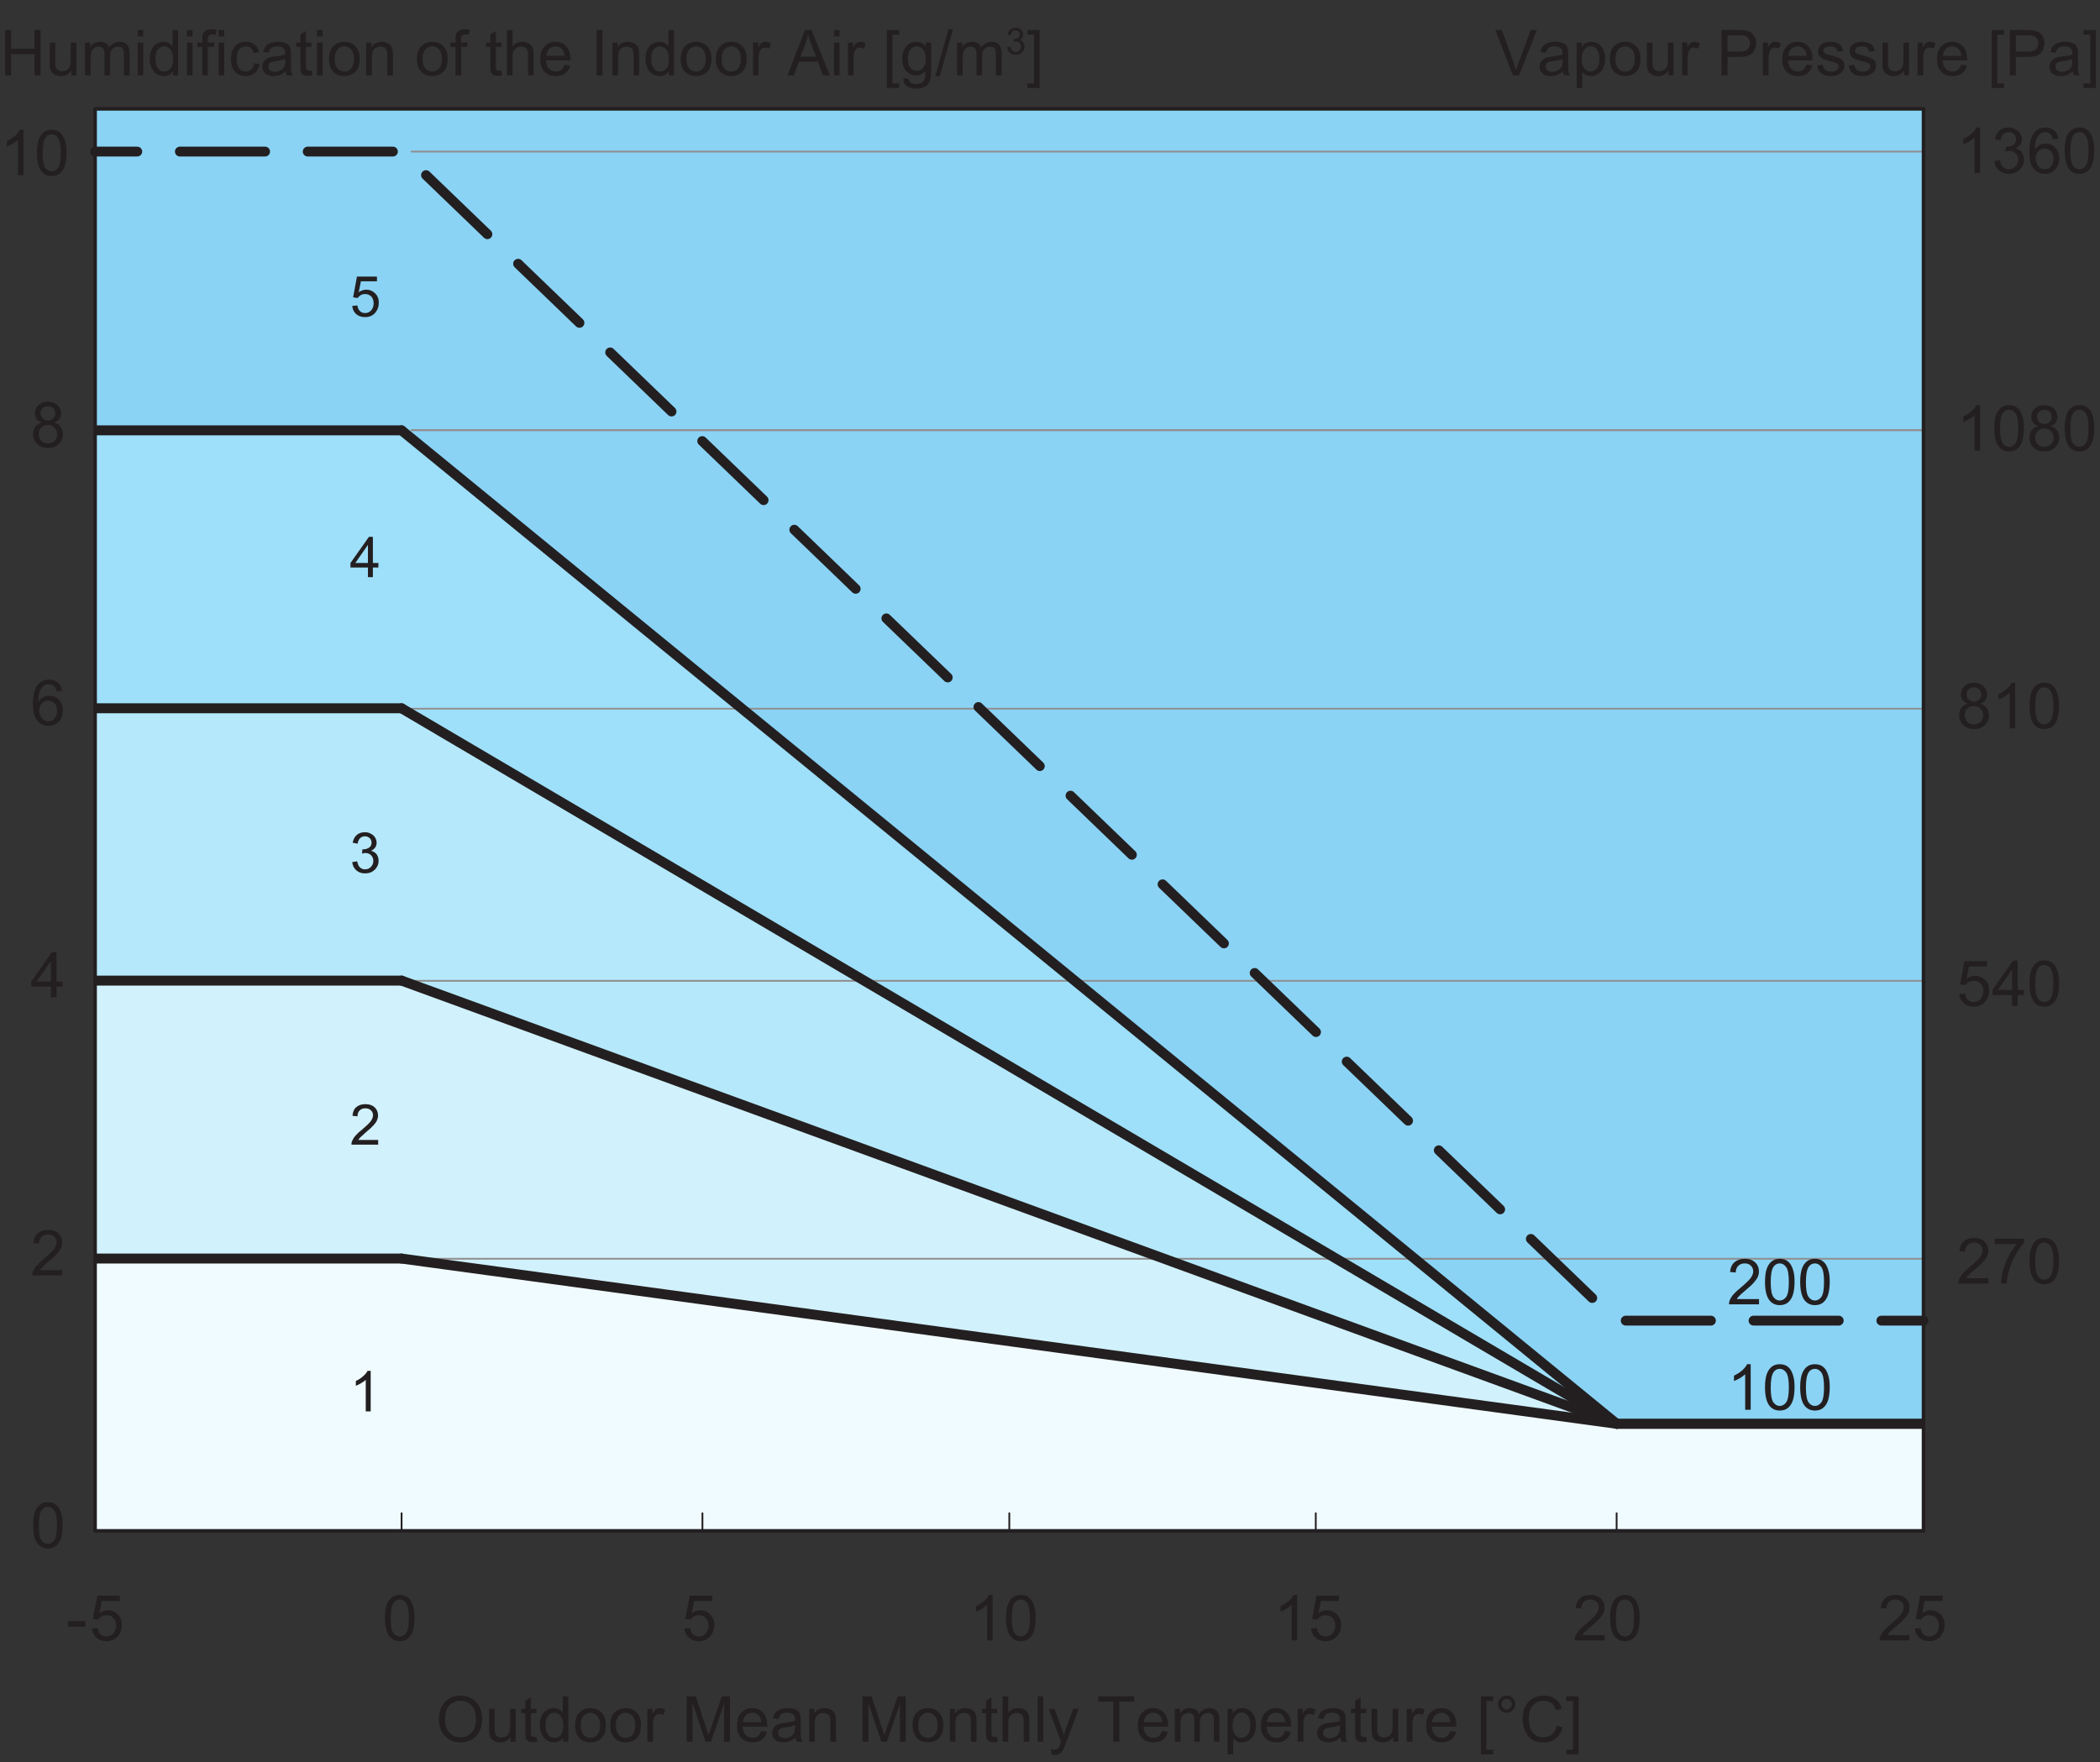 <?xml version="1.0" encoding="UTF-8"?>
<svg xmlns="http://www.w3.org/2000/svg" xmlns:xlink="http://www.w3.org/1999/xlink" width="298.75" height="250.75" viewBox="0 0 298.75 250.75">
<rect x="0" y="0" width="298.75" height="250.75" fill="#333333" stroke="none"/>
<defs>
<g>
<g id="glyph-0-0">
<path d="M 1.016 -0.562 C 1.375 -0.125 1.859 0.109 2.469 0.109 C 2.938 0.109 3.344 -0.016 3.641 -0.266 C 3.953 -0.516 4.188 -0.891 4.344 -1.359 C 4.484 -1.812 4.578 -2.422 4.578 -3.188 C 4.578 -3.828 4.531 -4.344 4.422 -4.703 C 4.328 -5.078 4.188 -5.406 4.031 -5.672 C 3.859 -5.938 3.641 -6.125 3.391 -6.281 C 3.125 -6.406 2.812 -6.484 2.469 -6.484 C 2 -6.484 1.625 -6.359 1.312 -6.109 C 1 -5.844 0.766 -5.5 0.609 -5.031 C 0.453 -4.562 0.375 -3.953 0.375 -3.188 C 0.375 -1.969 0.594 -1.094 1.016 -0.562 Z M 1.594 -5.359 C 1.812 -5.672 2.109 -5.828 2.469 -5.828 C 2.828 -5.828 3.141 -5.656 3.391 -5.297 C 3.641 -4.953 3.766 -4.25 3.766 -3.188 C 3.766 -2.125 3.641 -1.422 3.391 -1.062 C 3.141 -0.719 2.828 -0.547 2.469 -0.547 C 2.109 -0.547 1.812 -0.719 1.562 -1.062 C 1.312 -1.422 1.188 -2.125 1.188 -3.188 C 1.188 -4.25 1.328 -4.969 1.594 -5.359 Z M 1.594 -5.359 "/>
</g>
<g id="glyph-0-1">
<path d="M 1.359 -0.75 C 1.453 -0.906 1.562 -1.047 1.703 -1.188 C 1.844 -1.328 2.141 -1.609 2.609 -2 C 3.188 -2.484 3.594 -2.859 3.828 -3.141 C 4.078 -3.422 4.25 -3.672 4.359 -3.922 C 4.469 -4.172 4.516 -4.422 4.516 -4.688 C 4.516 -5.188 4.344 -5.625 3.984 -5.969 C 3.625 -6.312 3.125 -6.484 2.516 -6.484 C 1.906 -6.484 1.406 -6.312 1.047 -6 C 0.672 -5.688 0.469 -5.219 0.406 -4.609 L 1.219 -4.531 C 1.219 -4.938 1.344 -5.25 1.578 -5.484 C 1.797 -5.703 2.109 -5.828 2.5 -5.828 C 2.859 -5.828 3.156 -5.719 3.375 -5.5 C 3.594 -5.281 3.703 -5.016 3.703 -4.703 C 3.703 -4.406 3.578 -4.078 3.344 -3.75 C 3.094 -3.422 2.609 -2.953 1.922 -2.375 C 1.469 -2.016 1.125 -1.688 0.875 -1.406 C 0.641 -1.125 0.469 -0.844 0.344 -0.547 C 0.281 -0.375 0.25 -0.188 0.266 0 L 4.531 0 L 4.531 -0.75 Z M 1.359 -0.75 "/>
</g>
<g id="glyph-0-2">
<path d="M 3.703 0 L 3.703 -1.547 L 4.578 -1.547 L 4.578 -2.266 L 3.703 -2.266 L 3.703 -6.453 L 3.047 -6.453 L 0.109 -2.266 L 0.109 -1.547 L 2.906 -1.547 L 2.906 0 Z M 0.875 -2.266 L 2.906 -5.172 L 2.906 -2.266 Z M 0.875 -2.266 "/>
</g>
<g id="glyph-0-3">
<path d="M 3.906 -6.062 C 3.578 -6.344 3.172 -6.484 2.656 -6.484 C 1.984 -6.484 1.438 -6.234 1.031 -5.75 C 0.578 -5.172 0.344 -4.266 0.344 -3.016 C 0.344 -1.906 0.547 -1.109 0.969 -0.625 C 1.391 -0.141 1.922 0.109 2.578 0.109 C 2.969 0.109 3.312 0.016 3.625 -0.172 C 3.922 -0.359 4.172 -0.625 4.344 -0.969 C 4.516 -1.312 4.594 -1.688 4.594 -2.094 C 4.594 -2.719 4.406 -3.219 4.047 -3.609 C 3.672 -4 3.219 -4.188 2.688 -4.188 C 2.391 -4.188 2.094 -4.125 1.828 -3.984 C 1.547 -3.844 1.312 -3.625 1.125 -3.328 C 1.141 -3.969 1.203 -4.484 1.344 -4.828 C 1.5 -5.172 1.688 -5.438 1.938 -5.625 C 2.141 -5.766 2.359 -5.828 2.609 -5.828 C 2.922 -5.828 3.188 -5.719 3.406 -5.484 C 3.531 -5.359 3.641 -5.125 3.703 -4.812 L 4.484 -4.875 C 4.422 -5.375 4.234 -5.766 3.906 -6.062 Z M 1.625 -3.094 C 1.875 -3.359 2.172 -3.484 2.531 -3.484 C 2.891 -3.484 3.188 -3.359 3.438 -3.094 C 3.672 -2.844 3.781 -2.5 3.781 -2.047 C 3.781 -1.594 3.672 -1.219 3.422 -0.953 C 3.188 -0.672 2.906 -0.547 2.562 -0.547 C 2.328 -0.547 2.109 -0.609 1.906 -0.734 C 1.703 -0.859 1.531 -1.062 1.422 -1.312 C 1.312 -1.562 1.25 -1.828 1.25 -2.094 C 1.25 -2.5 1.375 -2.844 1.625 -3.094 Z M 1.625 -3.094 "/>
</g>
<g id="glyph-0-4">
<path d="M 0.688 -2.922 C 0.484 -2.641 0.375 -2.297 0.375 -1.859 C 0.375 -1.312 0.562 -0.844 0.953 -0.453 C 1.344 -0.078 1.859 0.109 2.5 0.109 C 3.125 0.109 3.641 -0.078 4.016 -0.453 C 4.406 -0.828 4.609 -1.297 4.609 -1.844 C 4.609 -2.25 4.516 -2.594 4.297 -2.875 C 4.094 -3.172 3.797 -3.375 3.406 -3.5 C 3.719 -3.625 3.953 -3.797 4.109 -4.016 C 4.266 -4.234 4.344 -4.5 4.344 -4.797 C 4.344 -5.266 4.172 -5.656 3.828 -6 C 3.484 -6.312 3.047 -6.484 2.469 -6.484 C 1.922 -6.484 1.469 -6.312 1.141 -6 C 0.797 -5.688 0.625 -5.281 0.625 -4.812 C 0.625 -4.5 0.719 -4.234 0.859 -4.016 C 1.031 -3.797 1.266 -3.625 1.609 -3.5 C 1.203 -3.406 0.906 -3.203 0.688 -2.922 Z M 1.734 -5.547 C 1.938 -5.734 2.188 -5.828 2.5 -5.828 C 2.797 -5.828 3.047 -5.734 3.234 -5.531 C 3.438 -5.344 3.531 -5.094 3.531 -4.812 C 3.531 -4.531 3.438 -4.281 3.25 -4.094 C 3.047 -3.906 2.812 -3.797 2.5 -3.797 C 2.172 -3.797 1.922 -3.906 1.734 -4.094 C 1.531 -4.297 1.438 -4.547 1.438 -4.844 C 1.438 -5.109 1.531 -5.344 1.734 -5.547 Z M 1.531 -2.781 C 1.781 -3.031 2.094 -3.156 2.469 -3.156 C 2.859 -3.156 3.172 -3.031 3.422 -2.781 C 3.672 -2.531 3.797 -2.219 3.797 -1.844 C 3.797 -1.453 3.672 -1.156 3.422 -0.906 C 3.188 -0.672 2.875 -0.547 2.5 -0.547 C 2.25 -0.547 2.031 -0.594 1.812 -0.719 C 1.609 -0.828 1.438 -0.984 1.344 -1.203 C 1.234 -1.422 1.172 -1.625 1.172 -1.859 C 1.172 -2.234 1.297 -2.547 1.531 -2.781 Z M 1.531 -2.781 "/>
</g>
<g id="glyph-0-5">
<path d="M 3.344 -6.484 L 2.828 -6.484 C 2.703 -6.203 2.469 -5.922 2.141 -5.609 C 1.797 -5.312 1.406 -5.062 0.969 -4.859 L 0.969 -4.094 C 1.219 -4.188 1.5 -4.328 1.812 -4.5 C 2.109 -4.688 2.359 -4.875 2.562 -5.047 L 2.562 0 L 3.344 0 Z M 3.344 -6.484 "/>
</g>
<g id="glyph-0-6">
<path d="M 0.797 -1.531 C 1.047 -1.031 1.406 -0.625 1.891 -0.328 C 2.359 -0.031 2.906 0.109 3.516 0.109 C 4.078 0.109 4.594 -0.031 5.078 -0.281 C 5.562 -0.562 5.938 -0.953 6.203 -1.453 C 6.469 -1.969 6.594 -2.562 6.594 -3.219 C 6.594 -3.859 6.469 -4.438 6.219 -4.953 C 5.969 -5.453 5.609 -5.844 5.125 -6.141 C 4.656 -6.422 4.109 -6.562 3.516 -6.562 C 2.609 -6.562 1.875 -6.25 1.297 -5.656 C 0.719 -5.047 0.438 -4.203 0.438 -3.141 C 0.438 -2.578 0.562 -2.031 0.797 -1.531 Z M 1.969 -5.203 C 2.406 -5.609 2.922 -5.828 3.516 -5.828 C 3.953 -5.828 4.328 -5.719 4.672 -5.5 C 5.016 -5.281 5.281 -4.984 5.438 -4.594 C 5.625 -4.203 5.719 -3.734 5.719 -3.219 C 5.719 -2.391 5.516 -1.75 5.094 -1.297 C 4.688 -0.844 4.156 -0.625 3.516 -0.625 C 2.875 -0.625 2.359 -0.844 1.938 -1.297 C 1.516 -1.734 1.312 -2.359 1.312 -3.125 C 1.312 -4.094 1.531 -4.781 1.969 -5.203 Z M 1.969 -5.203 "/>
</g>
<g id="glyph-0-7">
<path d="M 4.359 0 L 4.359 -4.672 L 3.562 -4.672 L 3.562 -2.188 C 3.562 -1.781 3.516 -1.484 3.438 -1.266 C 3.344 -1.062 3.203 -0.891 3 -0.766 C 2.797 -0.656 2.562 -0.594 2.328 -0.594 C 2.094 -0.594 1.891 -0.656 1.734 -0.766 C 1.578 -0.891 1.469 -1.047 1.406 -1.25 C 1.391 -1.391 1.375 -1.672 1.375 -2.094 L 1.375 -4.672 L 0.578 -4.672 L 0.578 -1.781 C 0.578 -1.438 0.594 -1.203 0.625 -1.047 C 0.672 -0.812 0.75 -0.609 0.859 -0.453 C 0.984 -0.297 1.156 -0.156 1.391 -0.062 C 1.641 0.047 1.891 0.094 2.172 0.094 C 2.797 0.094 3.281 -0.156 3.641 -0.688 L 3.641 0 Z M 4.359 0 "/>
</g>
<g id="glyph-0-8">
<path d="M 1.969 -0.672 C 1.859 -0.672 1.766 -0.688 1.703 -0.734 C 1.641 -0.781 1.594 -0.828 1.562 -0.891 C 1.531 -0.953 1.516 -1.094 1.516 -1.328 L 1.516 -4.062 L 2.312 -4.062 L 2.312 -4.672 L 1.516 -4.672 L 1.516 -6.312 L 0.734 -5.828 L 0.734 -4.672 L 0.141 -4.672 L 0.141 -4.062 L 0.734 -4.062 L 0.734 -1.375 C 0.734 -0.891 0.766 -0.594 0.828 -0.438 C 0.891 -0.281 1 -0.156 1.156 -0.078 C 1.312 0.016 1.531 0.062 1.828 0.062 C 2 0.062 2.203 0.031 2.422 -0.016 L 2.312 -0.703 C 2.172 -0.688 2.047 -0.672 1.969 -0.672 Z M 1.969 -0.672 "/>
</g>
<g id="glyph-0-9">
<path d="M 4.344 0 L 4.344 -6.453 L 3.562 -6.453 L 3.562 -4.125 C 3.422 -4.328 3.234 -4.484 3.016 -4.594 C 2.797 -4.719 2.547 -4.781 2.266 -4.781 C 1.875 -4.781 1.531 -4.672 1.219 -4.469 C 0.922 -4.266 0.688 -3.984 0.531 -3.609 C 0.375 -3.234 0.297 -2.797 0.297 -2.328 C 0.297 -1.859 0.391 -1.438 0.562 -1.062 C 0.734 -0.703 0.969 -0.422 1.281 -0.203 C 1.594 0 1.938 0.094 2.297 0.094 C 2.875 0.094 3.312 -0.141 3.609 -0.594 L 3.609 0 Z M 1.453 -3.688 C 1.703 -3.969 1.984 -4.125 2.344 -4.125 C 2.703 -4.125 3 -3.969 3.266 -3.672 C 3.5 -3.375 3.625 -2.906 3.625 -2.266 C 3.625 -1.688 3.516 -1.25 3.266 -0.969 C 3.031 -0.688 2.734 -0.547 2.375 -0.547 C 2.031 -0.547 1.734 -0.688 1.484 -0.984 C 1.234 -1.297 1.109 -1.734 1.109 -2.328 C 1.109 -2.953 1.219 -3.406 1.453 -3.688 Z M 1.453 -3.688 "/>
</g>
<g id="glyph-0-10">
<path d="M 0.906 -0.531 C 1.312 -0.109 1.844 0.094 2.484 0.094 C 2.891 0.094 3.266 0 3.625 -0.188 C 3.953 -0.375 4.219 -0.641 4.406 -0.984 C 4.578 -1.328 4.672 -1.797 4.672 -2.406 C 4.672 -3.141 4.469 -3.719 4.062 -4.141 C 3.656 -4.578 3.125 -4.781 2.484 -4.781 C 1.906 -4.781 1.422 -4.609 1.016 -4.25 C 0.547 -3.844 0.297 -3.203 0.297 -2.344 C 0.297 -1.547 0.5 -0.953 0.906 -0.531 Z M 1.5 -3.672 C 1.766 -3.969 2.094 -4.125 2.484 -4.125 C 2.875 -4.125 3.203 -3.969 3.469 -3.672 C 3.719 -3.375 3.859 -2.938 3.859 -2.359 C 3.859 -1.75 3.719 -1.297 3.469 -1 C 3.203 -0.703 2.875 -0.547 2.484 -0.547 C 2.094 -0.547 1.766 -0.688 1.5 -0.984 C 1.234 -1.297 1.109 -1.734 1.109 -2.328 C 1.109 -2.938 1.234 -3.375 1.5 -3.672 Z M 1.5 -3.672 "/>
</g>
<g id="glyph-0-11">
<path d="M 1.375 0 L 1.375 -2.438 C 1.375 -2.781 1.422 -3.078 1.516 -3.375 C 1.562 -3.547 1.672 -3.703 1.797 -3.797 C 1.938 -3.906 2.094 -3.953 2.266 -3.953 C 2.453 -3.953 2.641 -3.906 2.844 -3.797 L 3.125 -4.531 C 2.844 -4.703 2.578 -4.781 2.312 -4.781 C 2.125 -4.781 1.953 -4.719 1.797 -4.609 C 1.641 -4.516 1.469 -4.297 1.297 -3.969 L 1.297 -4.672 L 0.578 -4.672 L 0.578 0 Z M 1.375 0 "/>
</g>
<g id="glyph-0-12">
</g>
<g id="glyph-0-13">
<path d="M 1.5 0 L 1.5 -5.5 L 3.359 0 L 4.125 0 L 6 -5.406 L 6 0 L 6.828 0 L 6.828 -6.453 L 5.672 -6.453 L 4.125 -1.969 C 3.969 -1.5 3.859 -1.156 3.781 -0.922 C 3.719 -1.141 3.625 -1.453 3.469 -1.891 L 1.953 -6.453 L 0.672 -6.453 L 0.672 0 Z M 1.5 0 "/>
</g>
<g id="glyph-0-14">
<path d="M 3.297 -0.781 C 3.094 -0.625 2.844 -0.547 2.562 -0.547 C 2.156 -0.547 1.844 -0.688 1.578 -0.953 C 1.312 -1.234 1.172 -1.625 1.141 -2.141 L 4.625 -2.141 C 4.625 -2.234 4.625 -2.297 4.625 -2.344 C 4.625 -3.125 4.422 -3.719 4.031 -4.141 C 3.641 -4.562 3.125 -4.781 2.516 -4.781 C 1.859 -4.781 1.344 -4.562 0.938 -4.125 C 0.531 -3.703 0.328 -3.078 0.328 -2.297 C 0.328 -1.547 0.531 -0.953 0.938 -0.531 C 1.328 -0.109 1.875 0.094 2.562 0.094 C 3.094 0.094 3.531 -0.031 3.891 -0.297 C 4.234 -0.562 4.469 -0.922 4.594 -1.406 L 3.781 -1.516 C 3.656 -1.188 3.5 -0.938 3.297 -0.781 Z M 1.609 -3.766 C 1.844 -4 2.156 -4.125 2.516 -4.125 C 2.922 -4.125 3.234 -3.969 3.484 -3.672 C 3.656 -3.469 3.75 -3.188 3.781 -2.781 L 1.188 -2.781 C 1.219 -3.188 1.344 -3.516 1.609 -3.766 Z M 1.609 -3.766 "/>
</g>
<g id="glyph-0-15">
<path d="M 3.797 0 L 4.625 0 C 4.531 -0.188 4.469 -0.375 4.422 -0.562 C 4.406 -0.75 4.391 -1.219 4.391 -1.953 L 4.391 -3.016 C 4.391 -3.359 4.375 -3.609 4.344 -3.734 C 4.297 -3.953 4.219 -4.141 4.094 -4.281 C 3.984 -4.422 3.797 -4.547 3.547 -4.641 C 3.297 -4.734 2.969 -4.781 2.578 -4.781 C 2.172 -4.781 1.812 -4.719 1.516 -4.609 C 1.203 -4.5 0.969 -4.344 0.812 -4.141 C 0.641 -3.938 0.531 -3.672 0.453 -3.328 L 1.234 -3.234 C 1.312 -3.562 1.453 -3.797 1.625 -3.922 C 1.812 -4.062 2.078 -4.125 2.453 -4.125 C 2.859 -4.125 3.156 -4.031 3.359 -3.844 C 3.516 -3.719 3.578 -3.5 3.578 -3.172 C 3.578 -3.141 3.578 -3.078 3.578 -2.969 C 3.281 -2.859 2.812 -2.766 2.156 -2.703 C 1.859 -2.656 1.625 -2.609 1.453 -2.578 C 1.25 -2.516 1.062 -2.438 0.891 -2.312 C 0.719 -2.203 0.578 -2.047 0.484 -1.859 C 0.375 -1.672 0.328 -1.453 0.328 -1.234 C 0.328 -0.844 0.453 -0.516 0.734 -0.281 C 1.016 -0.031 1.406 0.094 1.922 0.094 C 2.234 0.094 2.531 0.047 2.797 -0.047 C 3.062 -0.156 3.344 -0.328 3.641 -0.594 C 3.672 -0.359 3.719 -0.172 3.797 0 Z M 3.578 -2.062 C 3.578 -1.703 3.531 -1.438 3.453 -1.266 C 3.344 -1.031 3.172 -0.859 2.922 -0.719 C 2.688 -0.594 2.422 -0.516 2.109 -0.516 C 1.797 -0.516 1.562 -0.594 1.406 -0.734 C 1.25 -0.875 1.172 -1.047 1.172 -1.266 C 1.172 -1.391 1.203 -1.531 1.281 -1.625 C 1.344 -1.75 1.453 -1.828 1.594 -1.891 C 1.734 -1.953 1.969 -2 2.281 -2.047 C 2.859 -2.125 3.297 -2.234 3.578 -2.344 Z M 3.578 -2.062 "/>
</g>
<g id="glyph-0-16">
<path d="M 1.391 0 L 1.391 -2.547 C 1.391 -3.156 1.516 -3.562 1.75 -3.766 C 2 -3.984 2.281 -4.094 2.625 -4.094 C 2.828 -4.094 3.016 -4.047 3.172 -3.953 C 3.328 -3.859 3.438 -3.719 3.5 -3.562 C 3.562 -3.406 3.594 -3.172 3.594 -2.844 L 3.594 0 L 4.391 0 L 4.391 -2.875 C 4.391 -3.234 4.359 -3.5 4.344 -3.641 C 4.297 -3.875 4.219 -4.062 4.094 -4.234 C 3.984 -4.391 3.797 -4.531 3.562 -4.625 C 3.328 -4.719 3.062 -4.781 2.797 -4.781 C 2.141 -4.781 1.641 -4.531 1.312 -4.016 L 1.312 -4.672 L 0.594 -4.672 L 0.594 0 Z M 1.391 0 "/>
</g>
<g id="glyph-0-17">
<path d="M 1.391 0 L 1.391 -2.547 C 1.391 -2.922 1.438 -3.203 1.516 -3.422 C 1.609 -3.625 1.75 -3.781 1.953 -3.906 C 2.156 -4.031 2.375 -4.094 2.609 -4.094 C 2.922 -4.094 3.172 -4 3.344 -3.828 C 3.516 -3.641 3.594 -3.359 3.594 -2.953 L 3.594 0 L 4.391 0 L 4.391 -2.953 C 4.391 -3.422 4.328 -3.766 4.219 -4.016 C 4.109 -4.25 3.922 -4.438 3.672 -4.578 C 3.422 -4.703 3.125 -4.781 2.781 -4.781 C 2.219 -4.781 1.75 -4.562 1.391 -4.125 L 1.391 -6.453 L 0.594 -6.453 L 0.594 0 Z M 1.391 0 "/>
</g>
<g id="glyph-0-18">
<path d="M 1.375 0 L 1.375 -6.453 L 0.578 -6.453 L 0.578 0 Z M 1.375 0 "/>
</g>
<g id="glyph-0-19">
<path d="M 1.078 1.891 C 1.328 1.891 1.531 1.828 1.719 1.719 C 1.906 1.594 2.062 1.391 2.203 1.141 C 2.312 0.953 2.453 0.594 2.656 0.078 L 4.422 -4.672 L 3.625 -4.672 L 2.625 -1.953 C 2.5 -1.609 2.391 -1.25 2.297 -0.906 C 2.203 -1.266 2.094 -1.625 1.969 -1.969 L 0.984 -4.672 L 0.141 -4.672 L 1.922 0.016 C 1.875 0.094 1.859 0.156 1.844 0.203 C 1.734 0.516 1.656 0.719 1.609 0.797 C 1.531 0.906 1.453 0.984 1.344 1.047 C 1.234 1.109 1.094 1.141 0.922 1.141 C 0.797 1.141 0.641 1.109 0.469 1.062 L 0.562 1.797 C 0.75 1.859 0.922 1.891 1.078 1.891 Z M 1.078 1.891 "/>
</g>
<g id="glyph-0-20">
<path d="M 3.188 0 L 3.188 -5.703 L 5.312 -5.703 L 5.312 -6.453 L 0.203 -6.453 L 0.203 -5.703 L 2.328 -5.703 L 2.328 0 Z M 3.188 0 "/>
</g>
<g id="glyph-0-21">
<path d="M 1.391 0 L 1.391 -2.422 C 1.391 -2.844 1.438 -3.172 1.516 -3.406 C 1.609 -3.625 1.734 -3.797 1.922 -3.906 C 2.109 -4.031 2.328 -4.094 2.531 -4.094 C 2.828 -4.094 3.047 -4 3.172 -3.828 C 3.297 -3.656 3.359 -3.391 3.359 -3.031 L 3.359 0 L 4.156 0 L 4.156 -2.719 C 4.156 -3.203 4.266 -3.547 4.484 -3.766 C 4.703 -3.984 4.984 -4.094 5.297 -4.094 C 5.484 -4.094 5.641 -4.047 5.781 -3.969 C 5.906 -3.875 6.016 -3.766 6.062 -3.641 C 6.109 -3.484 6.141 -3.266 6.141 -2.953 L 6.141 0 L 6.938 0 L 6.938 -3.203 C 6.938 -3.734 6.797 -4.141 6.547 -4.391 C 6.297 -4.656 5.953 -4.781 5.484 -4.781 C 4.891 -4.781 4.406 -4.5 4.031 -3.953 C 3.938 -4.219 3.781 -4.422 3.562 -4.562 C 3.344 -4.703 3.062 -4.781 2.719 -4.781 C 2.406 -4.781 2.141 -4.703 1.891 -4.578 C 1.641 -4.422 1.453 -4.25 1.312 -4.016 L 1.312 -4.672 L 0.594 -4.672 L 0.594 0 Z M 1.391 0 "/>
</g>
<g id="glyph-0-22">
<path d="M 1.391 1.797 L 1.391 -0.484 C 1.516 -0.312 1.688 -0.188 1.906 -0.062 C 2.109 0.047 2.344 0.094 2.609 0.094 C 2.969 0.094 3.312 0 3.641 -0.203 C 3.969 -0.406 4.219 -0.703 4.391 -1.078 C 4.547 -1.469 4.641 -1.891 4.641 -2.375 C 4.641 -2.828 4.562 -3.234 4.406 -3.609 C 4.25 -3.969 4.016 -4.266 3.719 -4.469 C 3.422 -4.672 3.062 -4.781 2.656 -4.781 C 2.359 -4.781 2.109 -4.719 1.891 -4.594 C 1.672 -4.484 1.484 -4.297 1.312 -4.062 L 1.312 -4.672 L 0.594 -4.672 L 0.594 1.797 Z M 1.703 -3.688 C 1.969 -4 2.266 -4.156 2.594 -4.156 C 2.938 -4.156 3.219 -4.016 3.469 -3.719 C 3.703 -3.422 3.828 -2.969 3.828 -2.375 C 3.828 -1.75 3.703 -1.297 3.453 -0.984 C 3.219 -0.688 2.906 -0.547 2.562 -0.547 C 2.219 -0.547 1.922 -0.688 1.672 -0.984 C 1.438 -1.266 1.312 -1.719 1.312 -2.312 C 1.312 -2.906 1.438 -3.375 1.703 -3.688 Z M 1.703 -3.688 "/>
</g>
<g id="glyph-0-23">
<path d="M 2.359 1.797 L 2.359 1.141 L 1.406 1.141 L 1.406 -5.797 L 2.359 -5.797 L 2.359 -6.453 L 0.609 -6.453 L 0.609 1.797 Z M 2.359 1.797 "/>
</g>
<g id="glyph-0-24">
<path d="M 0.922 -4.484 C 1.156 -4.234 1.438 -4.125 1.766 -4.125 C 2.109 -4.125 2.406 -4.234 2.641 -4.484 C 2.875 -4.719 3 -5 3 -5.344 C 3 -5.688 2.875 -5.969 2.641 -6.203 C 2.406 -6.453 2.109 -6.562 1.766 -6.562 C 1.438 -6.562 1.156 -6.453 0.922 -6.203 C 0.672 -5.969 0.562 -5.688 0.562 -5.344 C 0.562 -5 0.672 -4.719 0.922 -4.484 Z M 1.25 -5.875 C 1.391 -6.016 1.578 -6.078 1.781 -6.078 C 1.984 -6.078 2.156 -6.016 2.297 -5.875 C 2.453 -5.719 2.516 -5.547 2.516 -5.344 C 2.516 -5.141 2.453 -4.953 2.297 -4.812 C 2.156 -4.672 1.984 -4.594 1.781 -4.594 C 1.578 -4.594 1.391 -4.672 1.25 -4.812 C 1.109 -4.953 1.031 -5.141 1.031 -5.344 C 1.031 -5.547 1.109 -5.719 1.25 -5.875 Z M 1.25 -5.875 "/>
</g>
<g id="glyph-0-25">
<path d="M 4.609 -1.031 C 4.281 -0.75 3.875 -0.625 3.406 -0.625 C 3.016 -0.625 2.641 -0.719 2.312 -0.922 C 1.984 -1.125 1.734 -1.438 1.578 -1.844 C 1.406 -2.25 1.328 -2.734 1.328 -3.281 C 1.328 -3.703 1.391 -4.125 1.531 -4.516 C 1.672 -4.922 1.906 -5.234 2.234 -5.469 C 2.562 -5.719 2.984 -5.828 3.469 -5.828 C 3.906 -5.828 4.25 -5.719 4.547 -5.516 C 4.828 -5.297 5.047 -4.953 5.188 -4.484 L 6.031 -4.688 C 5.859 -5.281 5.547 -5.75 5.109 -6.062 C 4.672 -6.406 4.125 -6.562 3.484 -6.562 C 2.922 -6.562 2.406 -6.438 1.922 -6.172 C 1.453 -5.922 1.094 -5.531 0.844 -5.031 C 0.578 -4.531 0.453 -3.953 0.453 -3.266 C 0.453 -2.656 0.562 -2.078 0.797 -1.547 C 1.016 -1.016 1.344 -0.609 1.781 -0.312 C 2.219 -0.031 2.781 0.109 3.469 0.109 C 4.141 0.109 4.703 -0.078 5.172 -0.438 C 5.641 -0.812 5.953 -1.344 6.141 -2.047 L 5.281 -2.266 C 5.172 -1.719 4.938 -1.312 4.609 -1.031 Z M 4.609 -1.031 "/>
</g>
<g id="glyph-0-26">
<path d="M 1.922 -6.453 L 0.172 -6.453 L 0.172 -5.797 L 1.125 -5.797 L 1.125 1.141 L 0.172 1.141 L 0.172 1.797 L 1.922 1.797 Z M 1.922 -6.453 "/>
</g>
<g id="glyph-0-27">
<path d="M 1.578 0 L 1.578 -3.031 L 4.906 -3.031 L 4.906 0 L 5.766 0 L 5.766 -6.453 L 4.906 -6.453 L 4.906 -3.797 L 1.578 -3.797 L 1.578 -6.453 L 0.734 -6.453 L 0.734 0 Z M 1.578 0 "/>
</g>
<g id="glyph-0-28">
<path d="M 1.391 -5.547 L 1.391 -6.453 L 0.594 -6.453 L 0.594 -5.547 Z M 1.391 0 L 1.391 -4.672 L 0.594 -4.672 L 0.594 0 Z M 1.391 0 "/>
</g>
<g id="glyph-0-29">
<path d="M 1.578 0 L 1.578 -4.062 L 2.469 -4.062 L 2.469 -4.672 L 1.562 -4.672 L 1.562 -5.109 C 1.562 -5.391 1.609 -5.578 1.719 -5.688 C 1.812 -5.781 1.984 -5.828 2.219 -5.828 C 2.359 -5.828 2.531 -5.812 2.688 -5.781 L 2.812 -6.484 C 2.531 -6.531 2.297 -6.562 2.062 -6.562 C 1.734 -6.562 1.453 -6.5 1.266 -6.375 C 1.078 -6.25 0.938 -6.078 0.859 -5.875 C 0.812 -5.719 0.781 -5.484 0.781 -5.172 L 0.781 -4.672 L 0.078 -4.672 L 0.078 -4.062 L 0.781 -4.062 L 0.781 0 Z M 1.578 0 "/>
</g>
<g id="glyph-0-30">
<path d="M 3.25 -0.844 C 3.047 -0.656 2.781 -0.547 2.469 -0.547 C 2.094 -0.547 1.766 -0.688 1.531 -0.969 C 1.281 -1.266 1.172 -1.719 1.172 -2.344 C 1.172 -2.969 1.297 -3.422 1.547 -3.703 C 1.797 -3.984 2.109 -4.125 2.516 -4.125 C 2.781 -4.125 3 -4.047 3.188 -3.891 C 3.375 -3.734 3.516 -3.5 3.578 -3.188 L 4.344 -3.297 C 4.25 -3.766 4.047 -4.141 3.719 -4.391 C 3.406 -4.656 2.984 -4.781 2.484 -4.781 C 2.094 -4.781 1.703 -4.688 1.375 -4.5 C 1.031 -4.312 0.781 -4.016 0.609 -3.641 C 0.438 -3.266 0.359 -2.828 0.359 -2.328 C 0.359 -1.547 0.562 -0.953 0.938 -0.516 C 1.328 -0.109 1.844 0.094 2.484 0.094 C 2.984 0.094 3.422 -0.047 3.766 -0.359 C 4.109 -0.656 4.344 -1.078 4.422 -1.609 L 3.641 -1.719 C 3.594 -1.312 3.453 -1.031 3.25 -0.844 Z M 3.25 -0.844 "/>
</g>
<g id="glyph-0-31">
<path d="M 1.688 0 L 1.688 -6.453 L 0.844 -6.453 L 0.844 0 Z M 1.688 0 "/>
</g>
<g id="glyph-0-32">
<path d="M 0.891 0 L 1.594 -1.953 L 4.297 -1.953 L 5.047 0 L 6.016 0 L 3.391 -6.453 L 2.453 -6.453 L -0.016 0 Z M 2.547 -4.547 C 2.688 -4.953 2.812 -5.359 2.906 -5.781 C 3 -5.438 3.156 -4.984 3.359 -4.438 L 4.047 -2.656 L 1.844 -2.656 Z M 2.547 -4.547 "/>
</g>
<g id="glyph-0-33">
<path d="M 0.938 1.516 C 1.281 1.766 1.734 1.891 2.297 1.891 C 2.766 1.891 3.156 1.797 3.469 1.625 C 3.797 1.453 4.031 1.219 4.172 0.906 C 4.328 0.609 4.406 0.094 4.406 -0.641 L 4.406 -4.672 L 3.672 -4.672 L 3.672 -4.109 C 3.312 -4.547 2.859 -4.781 2.297 -4.781 C 1.906 -4.781 1.531 -4.672 1.234 -4.469 C 0.922 -4.266 0.688 -3.969 0.531 -3.594 C 0.375 -3.219 0.281 -2.812 0.281 -2.359 C 0.281 -1.719 0.453 -1.156 0.812 -0.688 C 1.172 -0.234 1.672 0 2.297 0 C 2.812 0 3.25 -0.203 3.594 -0.609 C 3.594 -0.094 3.578 0.25 3.531 0.391 C 3.469 0.672 3.344 0.859 3.125 1.016 C 2.938 1.156 2.656 1.234 2.281 1.234 C 1.938 1.234 1.672 1.156 1.484 1.016 C 1.328 0.906 1.234 0.734 1.219 0.5 L 0.453 0.391 C 0.438 0.891 0.609 1.266 0.938 1.516 Z M 1.469 -3.688 C 1.703 -3.969 2 -4.125 2.359 -4.125 C 2.719 -4.125 3.031 -3.969 3.281 -3.688 C 3.531 -3.406 3.656 -2.969 3.656 -2.391 C 3.656 -1.797 3.531 -1.359 3.297 -1.078 C 3.047 -0.797 2.734 -0.656 2.375 -0.656 C 2 -0.656 1.703 -0.797 1.453 -1.078 C 1.219 -1.359 1.094 -1.812 1.094 -2.422 C 1.094 -2.984 1.219 -3.406 1.469 -3.688 Z M 1.469 -3.688 "/>
</g>
<g id="glyph-0-34">
<path d="M 0.641 0.109 L 2.516 -6.562 L 1.875 -6.562 L 0 0.109 Z M 0.641 0.109 "/>
</g>
<g id="glyph-0-35">
<path d="M 3.406 0 L 5.938 -6.453 L 5.062 -6.453 L 3.328 -1.766 C 3.188 -1.422 3.078 -1.062 2.984 -0.719 C 2.875 -1.031 2.766 -1.391 2.641 -1.766 L 0.969 -6.453 L 0.031 -6.453 L 2.531 0 Z M 3.406 0 "/>
</g>
<g id="glyph-0-36">
<path d="M 1.547 0 L 1.547 -2.625 L 3.203 -2.625 C 4.109 -2.625 4.75 -2.828 5.094 -3.203 C 5.438 -3.578 5.609 -4.047 5.609 -4.594 C 5.609 -4.906 5.547 -5.203 5.422 -5.469 C 5.297 -5.734 5.125 -5.938 4.906 -6.094 C 4.688 -6.234 4.422 -6.344 4.109 -6.391 C 3.875 -6.438 3.562 -6.453 3.125 -6.453 L 0.688 -6.453 L 0.688 0 Z M 1.547 -5.703 L 3.188 -5.703 C 3.578 -5.703 3.859 -5.688 3.984 -5.641 C 4.219 -5.578 4.391 -5.453 4.531 -5.25 C 4.656 -5.062 4.734 -4.828 4.734 -4.562 C 4.734 -4.188 4.609 -3.906 4.391 -3.703 C 4.156 -3.484 3.766 -3.391 3.219 -3.391 L 1.547 -3.391 Z M 1.547 -5.703 "/>
</g>
<g id="glyph-0-37">
<path d="M 0.891 -0.281 C 1.203 -0.031 1.672 0.094 2.281 0.094 C 2.641 0.094 2.969 0.031 3.266 -0.094 C 3.562 -0.219 3.766 -0.391 3.922 -0.625 C 4.078 -0.859 4.156 -1.109 4.156 -1.375 C 4.156 -1.656 4.094 -1.875 3.969 -2.062 C 3.844 -2.234 3.656 -2.375 3.453 -2.469 C 3.219 -2.562 2.828 -2.688 2.281 -2.844 C 1.891 -2.938 1.656 -3.016 1.578 -3.031 C 1.438 -3.094 1.344 -3.172 1.281 -3.25 C 1.219 -3.328 1.172 -3.422 1.172 -3.531 C 1.172 -3.688 1.266 -3.828 1.406 -3.953 C 1.562 -4.062 1.828 -4.125 2.188 -4.125 C 2.5 -4.125 2.734 -4.062 2.891 -3.922 C 3.062 -3.781 3.172 -3.594 3.203 -3.359 L 3.984 -3.469 C 3.922 -3.766 3.828 -4.016 3.703 -4.188 C 3.578 -4.375 3.359 -4.516 3.094 -4.609 C 2.812 -4.719 2.5 -4.781 2.141 -4.781 C 1.891 -4.781 1.656 -4.75 1.453 -4.688 C 1.234 -4.625 1.078 -4.547 0.938 -4.453 C 0.781 -4.344 0.641 -4.188 0.562 -4.016 C 0.453 -3.828 0.406 -3.641 0.406 -3.438 C 0.406 -3.203 0.469 -3 0.578 -2.797 C 0.703 -2.625 0.875 -2.469 1.094 -2.359 C 1.328 -2.25 1.719 -2.125 2.297 -1.984 C 2.734 -1.875 3 -1.781 3.109 -1.719 C 3.266 -1.609 3.344 -1.469 3.344 -1.297 C 3.344 -1.094 3.266 -0.922 3.094 -0.781 C 2.906 -0.625 2.641 -0.547 2.281 -0.547 C 1.906 -0.547 1.625 -0.625 1.438 -0.797 C 1.234 -0.969 1.109 -1.203 1.062 -1.531 L 0.281 -1.391 C 0.375 -0.906 0.562 -0.531 0.891 -0.281 Z M 0.891 -0.281 "/>
</g>
<g id="glyph-0-38">
<path d="M 1.016 -0.391 C 1.391 -0.062 1.859 0.109 2.438 0.109 C 3.047 0.109 3.578 -0.094 3.984 -0.484 C 4.391 -0.875 4.594 -1.359 4.594 -1.906 C 4.594 -2.328 4.484 -2.672 4.281 -2.953 C 4.078 -3.234 3.781 -3.422 3.391 -3.5 C 3.688 -3.641 3.906 -3.828 4.062 -4.047 C 4.219 -4.266 4.281 -4.531 4.281 -4.812 C 4.281 -5.109 4.203 -5.375 4.047 -5.641 C 3.891 -5.891 3.656 -6.109 3.359 -6.25 C 3.062 -6.406 2.75 -6.484 2.391 -6.484 C 1.891 -6.484 1.453 -6.344 1.109 -6.047 C 0.781 -5.75 0.562 -5.344 0.453 -4.812 L 1.25 -4.656 C 1.312 -5.047 1.438 -5.344 1.641 -5.547 C 1.859 -5.734 2.109 -5.828 2.422 -5.828 C 2.734 -5.828 2.984 -5.734 3.172 -5.547 C 3.375 -5.359 3.469 -5.125 3.469 -4.828 C 3.469 -4.469 3.344 -4.188 3.062 -4.016 C 2.797 -3.844 2.5 -3.75 2.156 -3.75 C 2.125 -3.75 2.078 -3.75 2.031 -3.766 L 1.938 -3.062 C 2.156 -3.125 2.344 -3.156 2.5 -3.156 C 2.859 -3.156 3.172 -3.031 3.406 -2.797 C 3.641 -2.562 3.766 -2.266 3.766 -1.906 C 3.766 -1.516 3.641 -1.203 3.375 -0.938 C 3.125 -0.672 2.812 -0.547 2.438 -0.547 C 2.109 -0.547 1.844 -0.656 1.625 -0.844 C 1.406 -1.047 1.266 -1.375 1.172 -1.828 L 0.375 -1.719 C 0.438 -1.172 0.641 -0.734 1.016 -0.391 Z M 1.016 -0.391 "/>
</g>
<g id="glyph-0-39">
<path d="M 1.016 -0.391 C 1.391 -0.047 1.859 0.109 2.453 0.109 C 3.156 0.109 3.719 -0.156 4.125 -0.672 C 4.469 -1.094 4.641 -1.609 4.641 -2.188 C 4.641 -2.797 4.453 -3.312 4.062 -3.703 C 3.688 -4.078 3.203 -4.281 2.641 -4.281 C 2.219 -4.281 1.812 -4.141 1.438 -3.875 L 1.766 -5.609 L 4.344 -5.609 L 4.344 -6.375 L 1.141 -6.375 L 0.516 -3.062 L 1.266 -2.953 C 1.391 -3.141 1.547 -3.297 1.75 -3.406 C 1.953 -3.531 2.172 -3.578 2.438 -3.578 C 2.859 -3.578 3.188 -3.453 3.422 -3.188 C 3.688 -2.938 3.812 -2.562 3.812 -2.125 C 3.812 -1.641 3.672 -1.266 3.406 -0.969 C 3.156 -0.688 2.828 -0.547 2.453 -0.547 C 2.125 -0.547 1.859 -0.641 1.625 -0.844 C 1.406 -1.047 1.266 -1.359 1.203 -1.766 L 0.375 -1.688 C 0.438 -1.156 0.641 -0.719 1.016 -0.391 Z M 1.016 -0.391 "/>
</g>
<g id="glyph-0-40">
<path d="M 3.578 -5.609 C 3.172 -5.156 2.797 -4.594 2.438 -3.922 C 2.094 -3.25 1.812 -2.562 1.625 -1.844 C 1.438 -1.125 1.328 -0.5 1.328 0 L 2.141 0 C 2.172 -0.641 2.281 -1.234 2.438 -1.781 C 2.656 -2.547 2.969 -3.297 3.359 -4.016 C 3.766 -4.734 4.172 -5.328 4.594 -5.766 L 4.594 -6.375 L 0.422 -6.375 L 0.422 -5.609 Z M 3.578 -5.609 "/>
</g>
<g id="glyph-1-0">
<path d="M 2.734 -1.938 L 2.734 -2.734 L 0.281 -2.734 L 0.281 -1.938 Z M 2.734 -1.938 "/>
</g>
<g id="glyph-1-1">
<path d="M 1.016 -0.391 C 1.391 -0.047 1.859 0.109 2.453 0.109 C 3.156 0.109 3.719 -0.156 4.125 -0.672 C 4.469 -1.094 4.641 -1.609 4.641 -2.188 C 4.641 -2.797 4.453 -3.297 4.062 -3.688 C 3.688 -4.078 3.203 -4.281 2.641 -4.281 C 2.219 -4.281 1.812 -4.141 1.438 -3.875 L 1.766 -5.609 L 4.344 -5.609 L 4.344 -6.359 L 1.141 -6.359 L 0.516 -3.047 L 1.266 -2.938 C 1.391 -3.125 1.547 -3.281 1.75 -3.406 C 1.953 -3.516 2.172 -3.578 2.438 -3.578 C 2.859 -3.578 3.188 -3.453 3.422 -3.188 C 3.688 -2.922 3.812 -2.562 3.812 -2.109 C 3.812 -1.641 3.672 -1.266 3.406 -0.969 C 3.156 -0.688 2.828 -0.547 2.453 -0.547 C 2.125 -0.547 1.859 -0.641 1.625 -0.844 C 1.406 -1.047 1.266 -1.344 1.203 -1.75 L 0.375 -1.688 C 0.438 -1.156 0.641 -0.719 1.016 -0.391 Z M 1.016 -0.391 "/>
</g>
<g id="glyph-1-2">
<path d="M 1.016 -0.562 C 1.375 -0.109 1.859 0.109 2.469 0.109 C 2.938 0.109 3.344 -0.016 3.641 -0.266 C 3.953 -0.516 4.188 -0.875 4.344 -1.344 C 4.484 -1.812 4.578 -2.422 4.578 -3.172 C 4.578 -3.812 4.531 -4.328 4.422 -4.703 C 4.328 -5.078 4.188 -5.406 4.031 -5.656 C 3.859 -5.922 3.641 -6.125 3.391 -6.266 C 3.125 -6.406 2.812 -6.469 2.469 -6.469 C 2 -6.469 1.625 -6.344 1.312 -6.094 C 1 -5.844 0.766 -5.484 0.609 -5.016 C 0.453 -4.547 0.375 -3.938 0.375 -3.172 C 0.375 -1.969 0.594 -1.094 1.016 -0.562 Z M 1.594 -5.359 C 1.812 -5.656 2.109 -5.812 2.469 -5.812 C 2.828 -5.812 3.141 -5.641 3.391 -5.297 C 3.641 -4.938 3.766 -4.234 3.766 -3.172 C 3.766 -2.109 3.641 -1.406 3.391 -1.062 C 3.141 -0.719 2.828 -0.547 2.469 -0.547 C 2.109 -0.547 1.812 -0.719 1.562 -1.062 C 1.312 -1.406 1.188 -2.109 1.188 -3.172 C 1.188 -4.234 1.328 -4.953 1.594 -5.359 Z M 1.594 -5.359 "/>
</g>
<g id="glyph-1-3">
<path d="M 3.344 -6.469 L 2.828 -6.469 C 2.703 -6.188 2.469 -5.906 2.141 -5.609 C 1.797 -5.312 1.406 -5.062 0.969 -4.844 L 0.969 -4.094 C 1.219 -4.172 1.5 -4.312 1.812 -4.5 C 2.109 -4.688 2.359 -4.859 2.562 -5.047 L 2.562 0 L 3.344 0 Z M 3.344 -6.469 "/>
</g>
<g id="glyph-1-4">
<path d="M 1.359 -0.75 C 1.453 -0.906 1.562 -1.047 1.703 -1.188 C 1.844 -1.328 2.141 -1.609 2.609 -2 C 3.188 -2.469 3.594 -2.859 3.828 -3.125 C 4.078 -3.406 4.25 -3.672 4.359 -3.922 C 4.469 -4.172 4.516 -4.422 4.516 -4.688 C 4.516 -5.188 4.344 -5.609 3.984 -5.953 C 3.625 -6.297 3.125 -6.469 2.516 -6.469 C 1.906 -6.469 1.406 -6.312 1.047 -6 C 0.672 -5.672 0.469 -5.219 0.406 -4.609 L 1.219 -4.531 C 1.219 -4.938 1.344 -5.25 1.578 -5.469 C 1.797 -5.703 2.109 -5.812 2.5 -5.812 C 2.859 -5.812 3.156 -5.703 3.375 -5.484 C 3.594 -5.281 3.703 -5.016 3.703 -4.703 C 3.703 -4.406 3.578 -4.078 3.344 -3.75 C 3.094 -3.406 2.609 -2.953 1.922 -2.375 C 1.469 -2.016 1.125 -1.688 0.875 -1.406 C 0.641 -1.125 0.469 -0.844 0.344 -0.547 C 0.281 -0.375 0.25 -0.188 0.266 0 L 4.531 0 L 4.531 -0.75 Z M 1.359 -0.75 "/>
</g>
<g id="glyph-2-0">
<path d="M 0.594 -0.234 C 0.812 -0.031 1.094 0.062 1.422 0.062 C 1.781 0.062 2.078 -0.047 2.328 -0.281 C 2.562 -0.516 2.688 -0.781 2.688 -1.109 C 2.688 -1.359 2.625 -1.562 2.5 -1.719 C 2.375 -1.891 2.203 -1.984 1.984 -2.047 C 2.156 -2.125 2.281 -2.219 2.375 -2.359 C 2.453 -2.484 2.5 -2.641 2.5 -2.797 C 2.5 -2.969 2.453 -3.141 2.359 -3.281 C 2.266 -3.438 2.141 -3.547 1.969 -3.641 C 1.797 -3.734 1.609 -3.781 1.391 -3.781 C 1.109 -3.781 0.844 -3.688 0.656 -3.516 C 0.453 -3.344 0.328 -3.109 0.266 -2.797 L 0.734 -2.719 C 0.766 -2.938 0.844 -3.109 0.953 -3.234 C 1.078 -3.344 1.234 -3.391 1.406 -3.391 C 1.594 -3.391 1.734 -3.344 1.859 -3.234 C 1.969 -3.125 2.031 -2.984 2.031 -2.812 C 2.031 -2.594 1.953 -2.438 1.797 -2.344 C 1.625 -2.234 1.453 -2.188 1.266 -2.188 C 1.234 -2.188 1.219 -2.188 1.188 -2.188 L 1.141 -1.781 C 1.266 -1.828 1.375 -1.844 1.453 -1.844 C 1.672 -1.844 1.844 -1.766 1.984 -1.625 C 2.125 -1.484 2.188 -1.312 2.188 -1.109 C 2.188 -0.875 2.125 -0.703 1.969 -0.547 C 1.828 -0.391 1.641 -0.312 1.422 -0.312 C 1.234 -0.312 1.078 -0.375 0.953 -0.5 C 0.828 -0.609 0.734 -0.797 0.688 -1.062 L 0.219 -1 C 0.25 -0.688 0.375 -0.438 0.594 -0.234 Z M 0.594 -0.234 "/>
</g>
<g id="glyph-3-0">
<path d="M 1.203 -0.672 C 1.281 -0.797 1.391 -0.938 1.516 -1.062 C 1.625 -1.172 1.906 -1.422 2.312 -1.781 C 2.828 -2.203 3.188 -2.547 3.406 -2.797 C 3.625 -3.031 3.781 -3.266 3.875 -3.484 C 3.969 -3.719 4.016 -3.938 4.016 -4.172 C 4.016 -4.609 3.859 -5 3.531 -5.312 C 3.219 -5.609 2.781 -5.766 2.234 -5.766 C 1.688 -5.766 1.25 -5.625 0.922 -5.344 C 0.594 -5.062 0.422 -4.641 0.375 -4.109 L 1.094 -4.031 C 1.094 -4.391 1.188 -4.672 1.406 -4.875 C 1.594 -5.078 1.875 -5.172 2.219 -5.172 C 2.531 -5.172 2.797 -5.078 3 -4.891 C 3.203 -4.703 3.297 -4.469 3.297 -4.188 C 3.297 -3.922 3.188 -3.625 2.969 -3.328 C 2.75 -3.031 2.312 -2.625 1.703 -2.109 C 1.297 -1.797 1 -1.5 0.781 -1.25 C 0.562 -1 0.422 -0.75 0.312 -0.484 C 0.25 -0.344 0.219 -0.172 0.234 0 L 4.031 0 L 4.031 -0.672 Z M 1.203 -0.672 "/>
</g>
<g id="glyph-3-1">
<path d="M 2.969 -5.766 L 2.516 -5.766 C 2.406 -5.516 2.188 -5.266 1.891 -5 C 1.594 -4.734 1.25 -4.5 0.859 -4.328 L 0.859 -3.641 C 1.078 -3.719 1.328 -3.844 1.609 -4.016 C 1.875 -4.172 2.109 -4.328 2.266 -4.484 L 2.266 0 L 2.969 0 Z M 2.969 -5.766 "/>
</g>
<g id="glyph-3-2">
<path d="M 0.906 -0.359 C 1.234 -0.062 1.656 0.094 2.156 0.094 C 2.719 0.094 3.172 -0.078 3.547 -0.422 C 3.906 -0.781 4.094 -1.203 4.094 -1.703 C 4.094 -2.078 3.984 -2.375 3.812 -2.625 C 3.625 -2.875 3.359 -3.031 3.016 -3.125 C 3.281 -3.234 3.469 -3.406 3.609 -3.594 C 3.75 -3.797 3.812 -4.031 3.812 -4.266 C 3.812 -4.531 3.734 -4.781 3.594 -5.016 C 3.453 -5.25 3.25 -5.422 2.984 -5.562 C 2.734 -5.703 2.453 -5.766 2.125 -5.766 C 1.688 -5.766 1.297 -5.641 0.984 -5.375 C 0.688 -5.109 0.5 -4.75 0.406 -4.266 L 1.109 -4.141 C 1.172 -4.484 1.281 -4.75 1.469 -4.922 C 1.641 -5.094 1.875 -5.188 2.156 -5.188 C 2.422 -5.188 2.641 -5.094 2.828 -4.922 C 3 -4.766 3.094 -4.547 3.094 -4.281 C 3.094 -3.969 2.969 -3.734 2.734 -3.562 C 2.484 -3.422 2.219 -3.328 1.922 -3.328 C 1.891 -3.328 1.844 -3.328 1.797 -3.344 L 1.734 -2.719 C 1.922 -2.781 2.094 -2.812 2.219 -2.812 C 2.547 -2.812 2.812 -2.703 3.031 -2.484 C 3.234 -2.281 3.344 -2.016 3.344 -1.688 C 3.344 -1.344 3.234 -1.062 3 -0.828 C 2.781 -0.594 2.5 -0.484 2.156 -0.484 C 1.875 -0.484 1.641 -0.578 1.453 -0.75 C 1.25 -0.938 1.125 -1.219 1.047 -1.625 L 0.344 -1.516 C 0.391 -1.047 0.578 -0.656 0.906 -0.359 Z M 0.906 -0.359 "/>
</g>
<g id="glyph-3-3">
<path d="M 3.281 0 L 3.281 -1.375 L 4.062 -1.375 L 4.062 -2.016 L 3.281 -2.016 L 3.281 -5.734 L 2.719 -5.734 L 0.094 -2.016 L 0.094 -1.375 L 2.578 -1.375 L 2.578 0 Z M 0.781 -2.016 L 2.578 -4.594 L 2.578 -2.016 Z M 0.781 -2.016 "/>
</g>
<g id="glyph-3-4">
<path d="M 0.891 -0.344 C 1.234 -0.047 1.656 0.094 2.172 0.094 C 2.812 0.094 3.312 -0.141 3.672 -0.594 C 3.969 -0.984 4.125 -1.422 4.125 -1.953 C 4.125 -2.5 3.953 -2.938 3.609 -3.281 C 3.266 -3.625 2.844 -3.812 2.359 -3.812 C 1.969 -3.812 1.609 -3.688 1.266 -3.453 L 1.578 -5 L 3.859 -5 L 3.859 -5.672 L 1.016 -5.672 L 0.469 -2.719 L 1.125 -2.625 C 1.234 -2.797 1.375 -2.922 1.547 -3.031 C 1.734 -3.141 1.938 -3.188 2.172 -3.188 C 2.531 -3.188 2.828 -3.062 3.047 -2.844 C 3.266 -2.609 3.391 -2.281 3.391 -1.891 C 3.391 -1.453 3.266 -1.125 3.031 -0.859 C 2.797 -0.609 2.516 -0.484 2.172 -0.484 C 1.891 -0.484 1.641 -0.562 1.453 -0.75 C 1.25 -0.938 1.125 -1.203 1.078 -1.562 L 0.344 -1.5 C 0.391 -1.031 0.562 -0.641 0.891 -0.344 Z M 0.891 -0.344 "/>
</g>
</g>
<clipPath id="clip-0">
<path clip-rule="nonzero" d="M 13.527 178 L 58 178 L 58 180 L 13.527 180 Z M 13.527 178 "/>
</clipPath>
<clipPath id="clip-1">
<path clip-rule="nonzero" d="M 13.527 138.219 L 58 138.219 L 58 140.898 L 13.527 140.898 Z M 13.527 138.219 "/>
</clipPath>
<clipPath id="clip-2">
<path clip-rule="nonzero" d="M 13.527 100 L 58 100 L 58 102 L 13.527 102 Z M 13.527 100 "/>
</clipPath>
<clipPath id="clip-3">
<path clip-rule="nonzero" d="M 13.527 60 L 58 60 L 58 62 L 13.527 62 Z M 13.527 60 "/>
</clipPath>
<clipPath id="clip-4">
<path clip-rule="nonzero" d="M 212 4 L 298.75 4 L 298.75 13 L 212 13 Z M 212 4 "/>
</clipPath>
</defs>
<path fill-rule="nonzero" fill="rgb(94.023%, 98.077%, 99.625%)" fill-opacity="1" d="M 13.504 179.09 L 57.031 179.09 L 229.984 202.586 L 273.773 202.586 L 273.645 217.828 L 13.461 217.805 L 13.504 179.09 "/>
<path fill-rule="nonzero" fill="rgb(81.958%, 94.197%, 98.868%)" fill-opacity="1" d="M 13.566 139.527 L 57.094 139.527 L 229.984 202.586 L 57.086 179.094 L 13.523 179.031 L 13.566 139.527 "/>
<path fill-rule="nonzero" fill="rgb(70.998%, 90.672%, 98.181%)" fill-opacity="1" d="M 13.641 100.836 L 57.168 100.836 L 229.984 202.586 L 57.164 139.418 L 13.641 139.418 L 13.641 100.836 "/>
<path fill-rule="nonzero" fill="rgb(62.071%, 87.398%, 97.412%)" fill-opacity="1" d="M 13.551 61.199 L 57.078 61.199 L 229.984 202.586 L 57.074 100.754 L 13.551 100.754 L 13.551 61.199 "/>
<path fill-rule="nonzero" fill="rgb(54.222%, 82.603%, 95.706%)" fill-opacity="1" d="M 13.551 15.488 L 273.773 15.488 L 273.773 202.586 L 229.984 202.586 L 57.074 61.234 L 13.551 61.234 L 13.551 15.488 "/>
<path fill="none" stroke-width="2.5" stroke-linecap="round" stroke-linejoin="round" stroke="rgb(56.865%, 56.079%, 56.274%)" stroke-opacity="1" stroke-miterlimit="10" d="M 585.547 1895.508 L 2736.445 1895.508 " transform="matrix(0.1, 0, 0, -0.1, 0, 250.75)"/>
<path fill="none" stroke-width="2.5" stroke-linecap="round" stroke-linejoin="round" stroke="rgb(56.865%, 56.079%, 56.274%)" stroke-opacity="1" stroke-miterlimit="10" d="M 585.547 1499.141 L 2736.445 1499.141 " transform="matrix(0.1, 0, 0, -0.1, 0, 250.75)"/>
<path fill="none" stroke-width="2.5" stroke-linecap="round" stroke-linejoin="round" stroke="rgb(56.865%, 56.079%, 56.274%)" stroke-opacity="1" stroke-miterlimit="10" d="M 585.547 1111.914 L 2736.445 1111.914 " transform="matrix(0.1, 0, 0, -0.1, 0, 250.75)"/>
<path fill="none" stroke-width="2.5" stroke-linecap="round" stroke-linejoin="round" stroke="rgb(56.865%, 56.079%, 56.274%)" stroke-opacity="1" stroke-miterlimit="10" d="M 585.547 716.445 L 2736.445 716.445 " transform="matrix(0.1, 0, 0, -0.1, 0, 250.75)"/>
<path fill="none" stroke-width="2.5" stroke-linecap="round" stroke-linejoin="round" stroke="rgb(56.865%, 56.079%, 56.274%)" stroke-opacity="1" stroke-miterlimit="10" d="M 585.547 2291.836 L 2736.445 2291.836 " transform="matrix(0.1, 0, 0, -0.1, 0, 250.75)"/>
<path fill="none" stroke-width="2.5" stroke-linecap="round" stroke-linejoin="round" stroke="rgb(56.865%, 56.079%, 56.274%)" stroke-opacity="1" stroke-miterlimit="10" d="M 585.547 1895.508 L 2736.445 1895.508 " transform="matrix(0.1, 0, 0, -0.1, 0, 250.75)"/>
<path fill="none" stroke-width="5.102" stroke-linecap="round" stroke-linejoin="round" stroke="rgb(13.73%, 12.16%, 12.549%)" stroke-opacity="1" stroke-miterlimit="10" d="M 135.273 2352.656 L 2736.445 2352.656 M 2736.445 2352.656 L 2736.445 329.219 M 2736.445 329.219 L 135.273 329.219 M 135.273 329.219 L 135.273 2352.656 " transform="matrix(0.1, 0, 0, -0.1, 0, 250.75)"/>
<path fill="none" stroke-width="2.551" stroke-linecap="round" stroke-linejoin="round" stroke="rgb(13.73%, 12.16%, 12.549%)" stroke-opacity="1" stroke-miterlimit="10" d="M 135.273 2352.656 L 135.273 329.219 M 135.273 329.219 L 159.805 329.219 M 135.273 716.719 L 159.805 716.719 M 135.273 1112.227 L 159.805 1112.227 M 135.273 1499.688 L 159.805 1499.688 M 135.273 1895.156 L 159.805 1895.156 M 135.273 2292.656 L 159.805 2292.656 M 135.273 329.219 L 2736.445 329.219 M 135.273 329.219 L 135.273 354.336 M 571.289 329.219 L 571.289 354.336 M 999.297 329.219 L 999.297 354.336 M 1435.859 329.219 L 1435.859 354.336 M 1871.836 329.219 L 1871.836 354.336 M 2299.844 329.219 L 2299.844 354.336 M 2736.445 329.219 L 2736.445 354.336 " transform="matrix(0.1, 0, 0, -0.1, 0, 250.75)"/>
<g clip-path="url(#clip-0)">
<path fill="none" stroke-width="14.173" stroke-linecap="round" stroke-linejoin="round" stroke="rgb(13.73%, 12.16%, 12.549%)" stroke-opacity="1" stroke-miterlimit="10" d="M 135.273 716.719 L 571.289 716.719 " transform="matrix(0.1, 0, 0, -0.1, 0, 250.75)"/>
</g>
<path fill="none" stroke-width="14.173" stroke-linecap="round" stroke-linejoin="round" stroke="rgb(13.73%, 12.16%, 12.549%)" stroke-opacity="1" stroke-miterlimit="10" d="M 571.289 716.719 L 2299.844 481.641 " transform="matrix(0.1, 0, 0, -0.1, 0, 250.75)"/>
<g clip-path="url(#clip-1)">
<path fill="none" stroke-width="14.173" stroke-linecap="round" stroke-linejoin="round" stroke="rgb(13.73%, 12.16%, 12.549%)" stroke-opacity="1" stroke-miterlimit="10" d="M 135.273 1112.227 L 571.289 1112.227 " transform="matrix(0.1, 0, 0, -0.1, 0, 250.75)"/>
</g>
<path fill="none" stroke-width="14.173" stroke-linecap="round" stroke-linejoin="round" stroke="rgb(13.73%, 12.16%, 12.549%)" stroke-opacity="1" stroke-miterlimit="10" d="M 571.289 1112.227 L 2299.844 481.641 " transform="matrix(0.1, 0, 0, -0.1, 0, 250.75)"/>
<g clip-path="url(#clip-2)">
<path fill="none" stroke-width="14.173" stroke-linecap="round" stroke-linejoin="round" stroke="rgb(13.73%, 12.16%, 12.549%)" stroke-opacity="1" stroke-miterlimit="10" d="M 135.273 1499.688 L 571.289 1499.688 " transform="matrix(0.1, 0, 0, -0.1, 0, 250.75)"/>
</g>
<path fill="none" stroke-width="14.173" stroke-linecap="round" stroke-linejoin="round" stroke="rgb(13.73%, 12.16%, 12.549%)" stroke-opacity="1" stroke-miterlimit="10" d="M 571.289 1499.688 L 2299.844 481.641 " transform="matrix(0.1, 0, 0, -0.1, 0, 250.75)"/>
<g clip-path="url(#clip-3)">
<path fill="none" stroke-width="14.173" stroke-linecap="round" stroke-linejoin="round" stroke="rgb(13.73%, 12.16%, 12.549%)" stroke-opacity="1" stroke-miterlimit="10" d="M 135.273 1895.156 L 571.289 1895.156 " transform="matrix(0.1, 0, 0, -0.1, 0, 250.75)"/>
</g>
<path fill="none" stroke-width="14.173" stroke-linecap="round" stroke-linejoin="round" stroke="rgb(13.73%, 12.16%, 12.549%)" stroke-opacity="1" stroke-miterlimit="10" d="M 571.289 1895.156 L 2299.844 481.641 " transform="matrix(0.1, 0, 0, -0.1, 0, 250.75)"/>
<g fill="rgb(13.73%, 12.16%, 12.549%)" fill-opacity="1">
<use xlink:href="#glyph-0-0" x="4.338" y="220.223"/>
</g>
<g fill="rgb(13.73%, 12.16%, 12.549%)" fill-opacity="1">
<use xlink:href="#glyph-0-1" x="4.338" y="181.474"/>
</g>
<g fill="rgb(13.73%, 12.16%, 12.549%)" fill-opacity="1">
<use xlink:href="#glyph-0-2" x="4.338" y="141.926"/>
</g>
<g fill="rgb(13.73%, 12.16%, 12.549%)" fill-opacity="1">
<use xlink:href="#glyph-0-3" x="4.338" y="103.178"/>
</g>
<g fill="rgb(13.73%, 12.16%, 12.549%)" fill-opacity="1">
<use xlink:href="#glyph-0-4" x="4.338" y="63.63"/>
</g>
<g fill="rgb(13.73%, 12.16%, 12.549%)" fill-opacity="1">
<use xlink:href="#glyph-0-5" x="0" y="24.938"/>
</g>
<g fill="rgb(13.73%, 12.16%, 12.549%)" fill-opacity="1">
<use xlink:href="#glyph-0-0" x="4.879" y="24.938"/>
</g>
<g fill="rgb(13.73%, 12.16%, 12.549%)" fill-opacity="1">
<use xlink:href="#glyph-1-0" x="9.419" y="233.405"/>
</g>
<g fill="rgb(13.73%, 12.16%, 12.549%)" fill-opacity="1">
<use xlink:href="#glyph-1-1" x="12.704" y="233.405"/>
</g>
<g fill="rgb(13.73%, 12.16%, 12.549%)" fill-opacity="1">
<use xlink:href="#glyph-1-2" x="54.394" y="233.405"/>
</g>
<g fill="rgb(13.73%, 12.16%, 12.549%)" fill-opacity="1">
<use xlink:href="#glyph-1-1" x="96.983" y="233.405"/>
</g>
<g fill="rgb(13.73%, 12.16%, 12.549%)" fill-opacity="1">
<use xlink:href="#glyph-1-3" x="137.871" y="233.405"/>
</g>
<g fill="rgb(13.73%, 12.16%, 12.549%)" fill-opacity="1">
<use xlink:href="#glyph-1-2" x="142.75" y="233.405"/>
</g>
<g fill="rgb(13.73%, 12.16%, 12.549%)" fill-opacity="1">
<use xlink:href="#glyph-1-3" x="181.2" y="233.405"/>
</g>
<g fill="rgb(13.73%, 12.16%, 12.549%)" fill-opacity="1">
<use xlink:href="#glyph-1-1" x="186.142" y="233.405"/>
</g>
<g fill="rgb(13.73%, 12.16%, 12.549%)" fill-opacity="1">
<use xlink:href="#glyph-1-4" x="223.746" y="233.405"/>
</g>
<g fill="rgb(13.73%, 12.16%, 12.549%)" fill-opacity="1">
<use xlink:href="#glyph-1-2" x="228.688" y="233.405"/>
</g>
<g fill="rgb(13.73%, 12.16%, 12.549%)" fill-opacity="1">
<use xlink:href="#glyph-1-4" x="267.138" y="233.405"/>
</g>
<g fill="rgb(13.73%, 12.16%, 12.549%)" fill-opacity="1">
<use xlink:href="#glyph-1-1" x="272.017" y="233.405"/>
</g>
<g fill="rgb(13.73%, 12.16%, 12.549%)" fill-opacity="1">
<use xlink:href="#glyph-0-6" x="62" y="247.824"/>
<use xlink:href="#glyph-0-7" x="69.002" y="247.824"/>
<use xlink:href="#glyph-0-8" x="74.006" y="247.824"/>
<use xlink:href="#glyph-0-9" x="76.508" y="247.824"/>
<use xlink:href="#glyph-0-10" x="81.512" y="247.824"/>
<use xlink:href="#glyph-0-10" x="86.516" y="247.824"/>
<use xlink:href="#glyph-0-11" x="91.52" y="247.824"/>
<use xlink:href="#glyph-0-12" x="94.517" y="247.824"/>
<use xlink:href="#glyph-0-13" x="97.019" y="247.824"/>
<use xlink:href="#glyph-0-14" x="104.516" y="247.824"/>
<use xlink:href="#glyph-0-15" x="109.52" y="247.824"/>
<use xlink:href="#glyph-0-16" x="114.524" y="247.824"/>
<use xlink:href="#glyph-0-12" x="119.528" y="247.824"/>
<use xlink:href="#glyph-0-13" x="122.03" y="247.824"/>
<use xlink:href="#glyph-0-10" x="129.527" y="247.824"/>
<use xlink:href="#glyph-0-16" x="134.531" y="247.824"/>
<use xlink:href="#glyph-0-8" x="139.535" y="247.824"/>
<use xlink:href="#glyph-0-17" x="142.037" y="247.824"/>
<use xlink:href="#glyph-0-18" x="147.041" y="247.824"/>
<use xlink:href="#glyph-0-19" x="149.039" y="247.824"/>
<use xlink:href="#glyph-0-12" x="153.539" y="247.824"/>
<use xlink:href="#glyph-0-20" x="156.041" y="247.824"/>
<use xlink:href="#glyph-0-14" x="161.54" y="247.824"/>
<use xlink:href="#glyph-0-21" x="166.544" y="247.824"/>
<use xlink:href="#glyph-0-22" x="174.041" y="247.824"/>
<use xlink:href="#glyph-0-14" x="179.045" y="247.824"/>
<use xlink:href="#glyph-0-11" x="184.049" y="247.824"/>
<use xlink:href="#glyph-0-15" x="187.046" y="247.824"/>
<use xlink:href="#glyph-0-8" x="192.05" y="247.824"/>
<use xlink:href="#glyph-0-7" x="194.552" y="247.824"/>
<use xlink:href="#glyph-0-11" x="199.556" y="247.824"/>
<use xlink:href="#glyph-0-14" x="202.553" y="247.824"/>
<use xlink:href="#glyph-0-12" x="207.557" y="247.824"/>
<use xlink:href="#glyph-0-23" x="210.059" y="247.824"/>
<use xlink:href="#glyph-0-24" x="212.561" y="247.824"/>
<use xlink:href="#glyph-0-25" x="216.161" y="247.824"/>
<use xlink:href="#glyph-0-26" x="222.659" y="247.824"/>
</g>
<g fill="rgb(13.73%, 12.16%, 12.549%)" fill-opacity="1">
<use xlink:href="#glyph-0-27" x="0" y="10.728"/>
<use xlink:href="#glyph-0-7" x="6.498" y="10.728"/>
<use xlink:href="#glyph-0-21" x="11.502" y="10.728"/>
<use xlink:href="#glyph-0-28" x="18.999" y="10.728"/>
<use xlink:href="#glyph-0-9" x="20.997" y="10.728"/>
<use xlink:href="#glyph-0-28" x="26.001" y="10.728"/>
<use xlink:href="#glyph-0-29" x="27.999" y="10.728"/>
<use xlink:href="#glyph-0-28" x="30.501" y="10.728"/>
<use xlink:href="#glyph-0-30" x="32.499" y="10.728"/>
<use xlink:href="#glyph-0-15" x="36.999" y="10.728"/>
<use xlink:href="#glyph-0-8" x="42.003" y="10.728"/>
<use xlink:href="#glyph-0-28" x="44.505" y="10.728"/>
<use xlink:href="#glyph-0-10" x="46.503" y="10.728"/>
<use xlink:href="#glyph-0-16" x="51.507" y="10.728"/>
<use xlink:href="#glyph-0-12" x="56.511" y="10.728"/>
<use xlink:href="#glyph-0-10" x="59.013" y="10.728"/>
<use xlink:href="#glyph-0-29" x="64.017" y="10.728"/>
<use xlink:href="#glyph-0-12" x="66.519" y="10.728"/>
<use xlink:href="#glyph-0-8" x="69.021" y="10.728"/>
<use xlink:href="#glyph-0-17" x="71.523" y="10.728"/>
<use xlink:href="#glyph-0-14" x="76.527" y="10.728"/>
<use xlink:href="#glyph-0-12" x="81.531" y="10.728"/>
<use xlink:href="#glyph-0-31" x="84.033" y="10.728"/>
<use xlink:href="#glyph-0-16" x="86.535" y="10.728"/>
<use xlink:href="#glyph-0-9" x="91.539" y="10.728"/>
<use xlink:href="#glyph-0-10" x="96.543" y="10.728"/>
<use xlink:href="#glyph-0-10" x="101.547" y="10.728"/>
<use xlink:href="#glyph-0-11" x="106.551" y="10.728"/>
<use xlink:href="#glyph-0-12" x="109.548" y="10.728"/>
<use xlink:href="#glyph-0-32" x="112.05" y="10.728"/>
<use xlink:href="#glyph-0-28" x="118.053" y="10.728"/>
<use xlink:href="#glyph-0-11" x="120.051" y="10.728"/>
<use xlink:href="#glyph-0-12" x="123.048" y="10.728"/>
<use xlink:href="#glyph-0-23" x="125.55" y="10.728"/>
<use xlink:href="#glyph-0-33" x="128.052" y="10.728"/>
<use xlink:href="#glyph-0-34" x="133.056" y="10.728"/>
<use xlink:href="#glyph-0-21" x="135.558" y="10.728"/>
</g>
<g fill="rgb(13.73%, 12.16%, 12.549%)" fill-opacity="1">
<use xlink:href="#glyph-2-0" x="143.064" y="7.727"/>
</g>
<g fill="rgb(13.73%, 12.16%, 12.549%)" fill-opacity="1">
<use xlink:href="#glyph-0-26" x="145.982" y="10.727"/>
</g>
<g fill="rgb(13.73%, 12.16%, 12.549%)" fill-opacity="1">
<use xlink:href="#glyph-3-0" x="49.766" y="162.872"/>
</g>
<g fill="rgb(13.73%, 12.16%, 12.549%)" fill-opacity="1">
<use xlink:href="#glyph-3-1" x="49.766" y="200.822"/>
</g>
<g fill="rgb(13.73%, 12.16%, 12.549%)" fill-opacity="1">
<use xlink:href="#glyph-3-2" x="49.766" y="124.181"/>
</g>
<g fill="rgb(13.73%, 12.16%, 12.549%)" fill-opacity="1">
<use xlink:href="#glyph-3-3" x="49.766" y="82.122"/>
</g>
<g fill="rgb(13.73%, 12.16%, 12.549%)" fill-opacity="1">
<use xlink:href="#glyph-3-4" x="49.766" y="45.028"/>
</g>
<g clip-path="url(#clip-4)">
<g fill="rgb(13.73%, 12.16%, 12.549%)" fill-opacity="1">
<use xlink:href="#glyph-0-35" x="212.701" y="10.727"/>
<use xlink:href="#glyph-0-15" x="218.704" y="10.727"/>
<use xlink:href="#glyph-0-22" x="223.708" y="10.727"/>
<use xlink:href="#glyph-0-10" x="228.712" y="10.727"/>
<use xlink:href="#glyph-0-7" x="233.716" y="10.727"/>
<use xlink:href="#glyph-0-11" x="238.72" y="10.727"/>
<use xlink:href="#glyph-0-12" x="241.717" y="10.727"/>
<use xlink:href="#glyph-0-36" x="244.219" y="10.727"/>
<use xlink:href="#glyph-0-11" x="250.222" y="10.727"/>
<use xlink:href="#glyph-0-14" x="253.219" y="10.727"/>
<use xlink:href="#glyph-0-37" x="258.223" y="10.727"/>
<use xlink:href="#glyph-0-37" x="262.723" y="10.727"/>
<use xlink:href="#glyph-0-7" x="267.223" y="10.727"/>
<use xlink:href="#glyph-0-11" x="272.227" y="10.727"/>
<use xlink:href="#glyph-0-14" x="275.224" y="10.727"/>
<use xlink:href="#glyph-0-12" x="280.228" y="10.727"/>
<use xlink:href="#glyph-0-23" x="282.73" y="10.727"/>
<use xlink:href="#glyph-0-36" x="285.232" y="10.727"/>
<use xlink:href="#glyph-0-15" x="291.235" y="10.727"/>
<use xlink:href="#glyph-0-26" x="296.239" y="10.727"/>
</g>
</g>
<g fill="rgb(13.73%, 12.16%, 12.549%)" fill-opacity="1">
<use xlink:href="#glyph-0-5" x="278.338" y="24.627"/>
<use xlink:href="#glyph-0-38" x="283.342" y="24.627"/>
<use xlink:href="#glyph-0-3" x="288.346" y="24.627"/>
<use xlink:href="#glyph-0-0" x="293.35" y="24.627"/>
</g>
<g fill="rgb(13.73%, 12.16%, 12.549%)" fill-opacity="1">
<use xlink:href="#glyph-0-5" x="278.338" y="64.127"/>
<use xlink:href="#glyph-0-0" x="283.342" y="64.127"/>
<use xlink:href="#glyph-0-4" x="288.346" y="64.127"/>
<use xlink:href="#glyph-0-0" x="293.35" y="64.127"/>
</g>
<g fill="rgb(13.73%, 12.16%, 12.549%)" fill-opacity="1">
<use xlink:href="#glyph-0-4" x="278.338" y="103.627"/>
<use xlink:href="#glyph-0-5" x="283.342" y="103.627"/>
<use xlink:href="#glyph-0-0" x="288.346" y="103.627"/>
</g>
<g fill="rgb(13.73%, 12.16%, 12.549%)" fill-opacity="1">
<use xlink:href="#glyph-0-39" x="278.338" y="143.127"/>
<use xlink:href="#glyph-0-2" x="283.342" y="143.127"/>
<use xlink:href="#glyph-0-0" x="288.346" y="143.127"/>
</g>
<g fill="rgb(13.73%, 12.16%, 12.549%)" fill-opacity="1">
<use xlink:href="#glyph-0-1" x="278.338" y="182.627"/>
<use xlink:href="#glyph-0-40" x="283.342" y="182.627"/>
<use xlink:href="#glyph-0-0" x="288.346" y="182.627"/>
</g>
<path fill="none" stroke-width="14" stroke-linecap="round" stroke-linejoin="round" stroke="rgb(13.73%, 12.16%, 12.549%)" stroke-opacity="1" stroke-miterlimit="4" d="M 135.273 2291.836 L 195.273 2291.836 " transform="matrix(0.1, 0, 0, -0.1, 0, 250.75)"/>
<path fill="none" stroke-width="14" stroke-linecap="round" stroke-linejoin="round" stroke="rgb(13.73%, 12.16%, 12.549%)" stroke-opacity="1" stroke-dasharray="121.227 60.614" stroke-miterlimit="4" d="M 255.898 2291.836 L 571.289 2291.836 L 2298.555 628.398 L 2646.133 628.398 " transform="matrix(0.1, 0, 0, -0.1, 0, 250.75)"/>
<path fill="none" stroke-width="14" stroke-linecap="round" stroke-linejoin="round" stroke="rgb(13.73%, 12.16%, 12.549%)" stroke-opacity="1" stroke-miterlimit="4" d="M 2676.445 628.398 L 2736.445 628.398 " transform="matrix(0.1, 0, 0, -0.1, 0, 250.75)"/>
<g fill="rgb(13.73%, 12.16%, 12.549%)" fill-opacity="1">
<use xlink:href="#glyph-0-1" x="245.712" y="185.595"/>
</g>
<g fill="rgb(13.73%, 12.16%, 12.549%)" fill-opacity="1">
<use xlink:href="#glyph-0-0" x="250.718" y="185.595"/>
</g>
<g fill="rgb(13.73%, 12.16%, 12.549%)" fill-opacity="1">
<use xlink:href="#glyph-0-0" x="255.723" y="185.595"/>
</g>
<g fill="rgb(13.73%, 12.16%, 12.549%)" fill-opacity="1">
<use xlink:href="#glyph-0-5" x="245.712" y="200.595"/>
</g>
<g fill="rgb(13.73%, 12.16%, 12.549%)" fill-opacity="1">
<use xlink:href="#glyph-0-0" x="250.718" y="200.595"/>
</g>
<g fill="rgb(13.73%, 12.16%, 12.549%)" fill-opacity="1">
<use xlink:href="#glyph-0-0" x="255.723" y="200.595"/>
</g>
<path fill="none" stroke-width="14.5" stroke-linecap="butt" stroke-linejoin="miter" stroke="rgb(13.73%, 12.16%, 12.549%)" stroke-opacity="1" stroke-miterlimit="10" d="M 2299.844 481.641 L 2737.734 481.641 " transform="matrix(0.1, 0, 0, -0.1, 0, 250.75)"/>
</svg>
